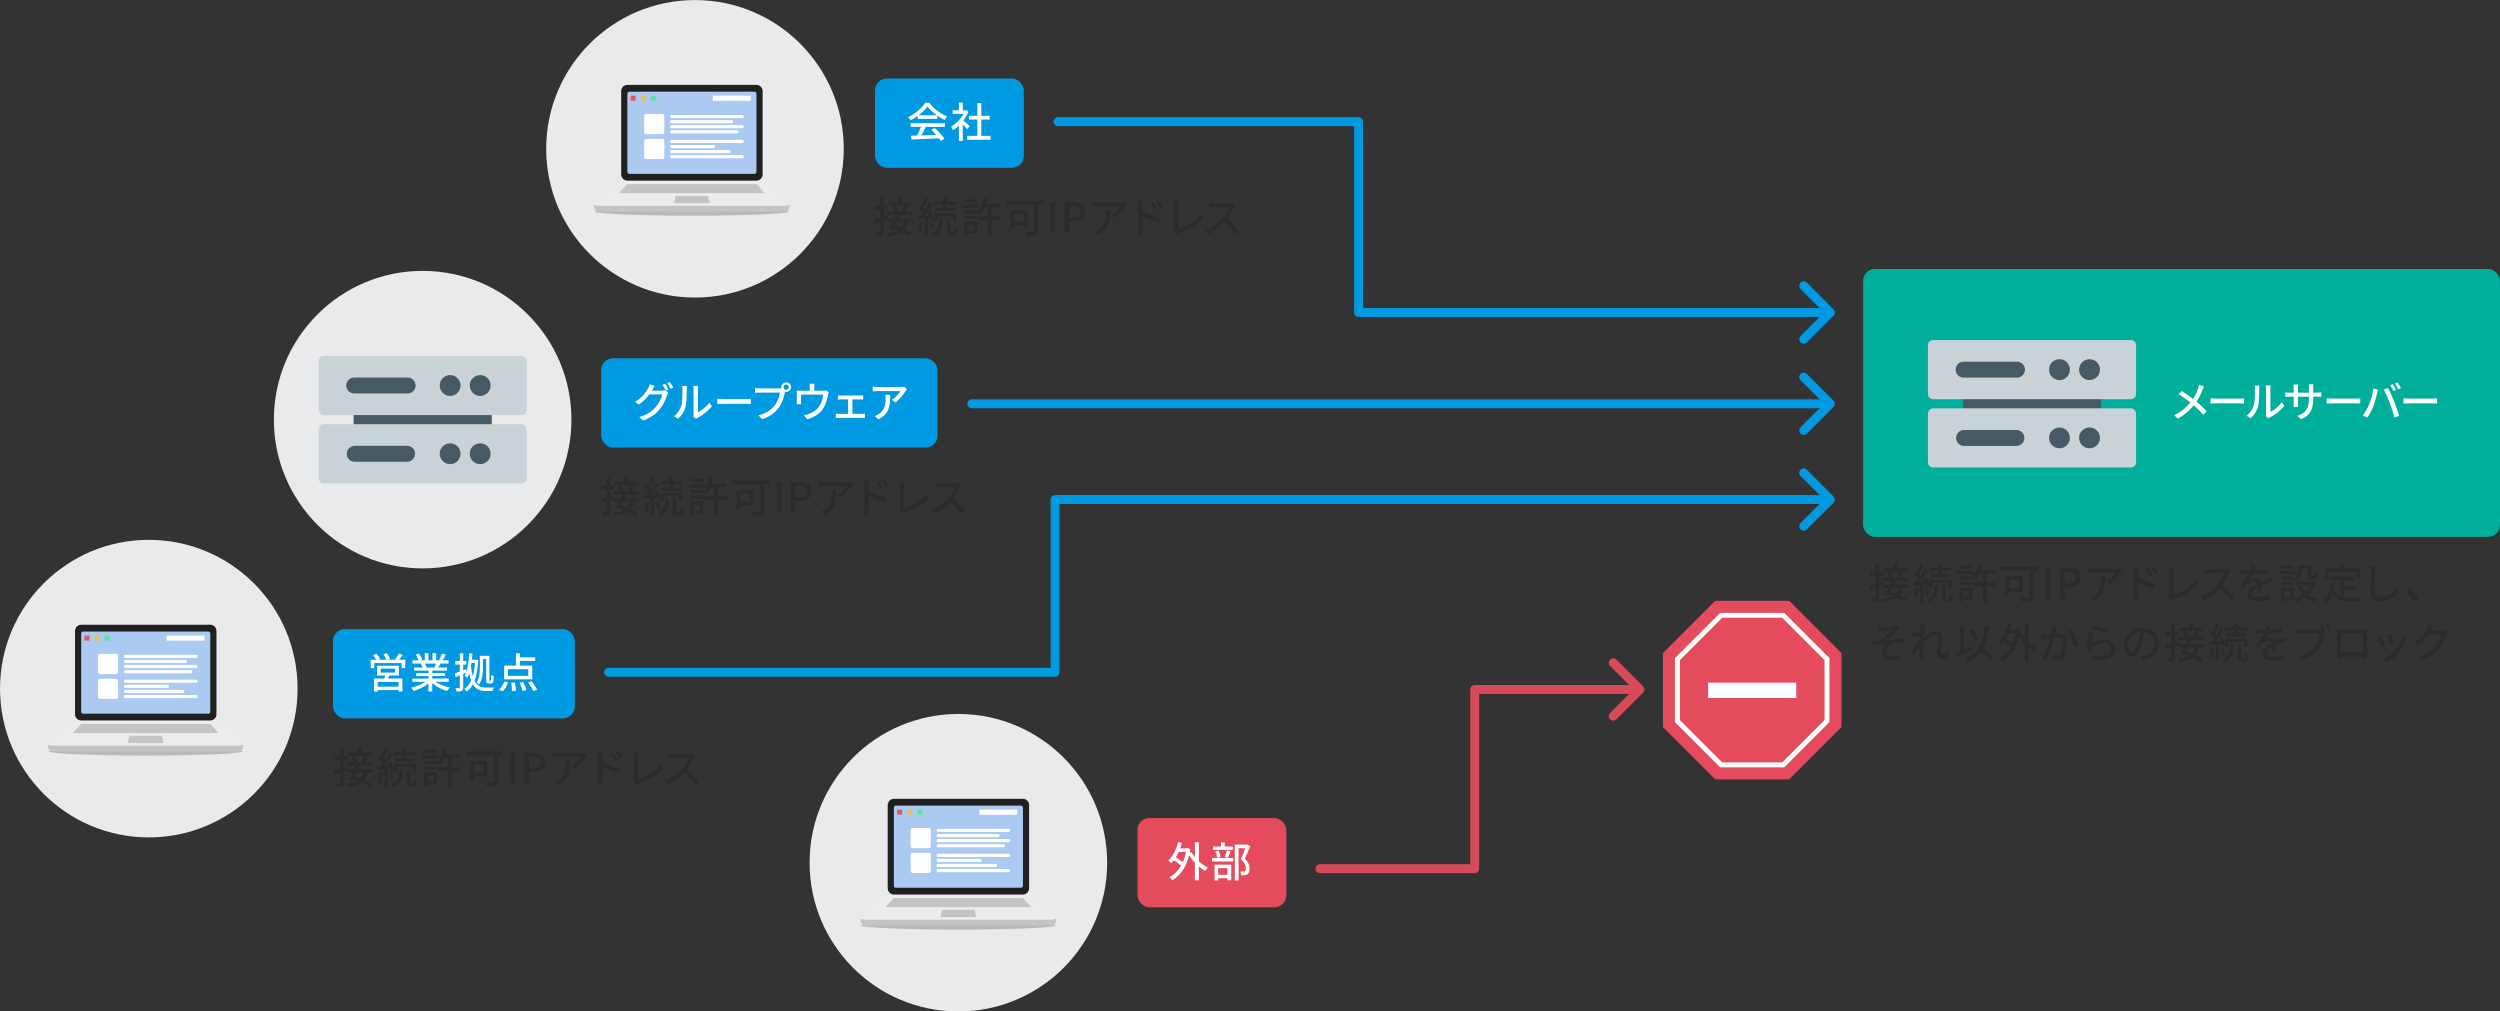 <?xml version="1.0" encoding="UTF-8"?><svg id="a" xmlns="http://www.w3.org/2000/svg" width="840" height="339.86" viewBox="0 0 840 339.86"><rect x="0" y="0" width="840" height="339.86" fill="#333333" stroke="none"/><defs><style>.b{fill:#c9d2d7;}.b,.c,.d,.e,.f,.g,.h,.i,.j,.k,.l,.m,.n,.o,.p,.q{stroke-width:0px;}.c{fill:#c4c4c4;}.c,.d,.p{fill-rule:evenodd;}.d{fill:#ececec;}.r{stroke:#d64a59;}.r,.s{fill:none;stroke-linecap:round;stroke-linejoin:round;stroke-width:3px;}.e{fill:#e44b5c;}.f{fill:#e5c457;}.s{stroke:#009ae3;}.g{fill:#fff;}.h{fill:#202020;}.i{fill:#e55757;}.j{fill:#009ae3;}.k{fill:#465a65;}.l,.p{fill:#292b2d;}.m{fill:#e9eaec;}.n{fill:#aacaf1;}.o{fill:#00af9b;}.p{isolation:isolate;opacity:.25;}.q{fill:#57e59e;}</style></defs><path class="l" d="m636.82,195.23c-.17.38-.37.79-.56,1.21h4.76v1.11h-1.6c-.24,1.01-.6,1.82-1.15,2.47.99.43,1.9.91,2.54,1.36l-.84.98c-.63-.46-1.58-.99-2.63-1.49-1.09.76-2.62,1.21-4.73,1.49-.1-.35-.31-.81-.5-1.06,1.74-.17,3.03-.46,3.96-.98-.49-.2-.99-.38-1.47-.55l-.18.34-1.12-.38c.32-.59.71-1.36,1.11-2.17h-1.9v-.77c-.38.11-.76.24-1.13.35v3.7c0,.69-.14,1.05-.53,1.26-.41.21-1.01.25-1.93.25-.04-.34-.21-.9-.38-1.26.59.01,1.16.01,1.34.01s.25-.07.25-.27v-3.32l-1.75.5-.28-1.27c.56-.13,1.26-.31,2.03-.52v-2.8h-1.78v-1.21h1.78v-2.7h1.25v2.7h1.22v1.21h-1.22v2.46l1.2-.34.11.9h2.23c.18-.42.37-.83.52-1.21h-3.01v-1.13h2.27c-.07-.57-.25-1.37-.47-1.99l.46-.1h-1.75v-1.11h3.21v-1.43h1.3v1.43h3.26v1.11h-1.21c-.27.73-.53,1.51-.78,2.09h2.35v1.13h-4.23Zm-1.09,2.31c-.21.43-.43.87-.64,1.27.64.18,1.33.43,2.02.7.48-.52.81-1.16,1.02-1.98h-2.4Zm-.36-5.53c.27.67.48,1.51.52,2.03l-.24.05h1.86c.24-.59.52-1.44.69-2.09h-2.83Z"/><path class="l" d="m644.68,197.68c-.18,1.32-.48,2.68-.91,3.56-.21-.14-.7-.36-.95-.46.41-.84.66-2.09.79-3.28l1.08.18Zm1.55-1.16v5.81h-1.15v-5.73c-.76.04-1.46.1-2.07.13l-.13-1.13.98-.06c.24-.31.5-.66.76-1.02-.41-.63-1.08-1.39-1.67-1.98l.66-.87c.13.11.25.24.38.36.43-.78.88-1.79,1.13-2.55l1.15.42c-.49.95-1.09,2.07-1.6,2.84.24.27.45.52.62.76.53-.83,1.04-1.7,1.39-2.41l1.08.49c-.79,1.25-1.79,2.73-2.7,3.89l1.65-.1c-.15-.36-.35-.73-.53-1.05l.92-.39c.46.74.9,1.65,1.15,2.38v-1.6h7.52v2.62h-1.16v-1.58h-5.25v1.58h-1.11v-.43l-.84.39c-.06-.25-.14-.53-.25-.86l-.93.07Zm1.26.94c.34.78.63,1.82.73,2.48l-1.01.31c-.05-.67-.34-1.71-.66-2.51l.94-.28Zm2.48-.8h1.18v.97c0,1.41-.32,3.42-2.94,4.73-.21-.25-.6-.64-.91-.88,2.4-1.16,2.68-2.8,2.68-3.88v-.94Zm1.32-4.89h-3.05v-1.08h3.05v-1.22h1.29v1.22h3.11v1.08h-3.11v1.08h2.68v1.08h-6.53v-1.08h2.56v-1.08Zm3.38,9.36c.25,0,.31-.22.34-1.71.25.2.73.39,1.05.48-.1,1.85-.39,2.33-1.26,2.33h-1.01c-1.05,0-1.26-.35-1.26-1.51v-4.06h1.18v4.06c0,.36.03.42.27.42h.7Z"/><path class="l" d="m663.32,192.84h-5.59v-1.04h5.59v1.04Zm-.57,8.74h-3.24v.59h-1.15v-4.71h4.38v4.12Zm7.88-4.59h-3.03v5.35h-1.3v-5.35h-3.11v-1.25h3.11v-3.05h-1.18c-.38.87-.8,1.64-1.28,2.24-.24-.2-.73-.5-1.06-.69v.48h-4.4v-1.01h4.4v.39c.94-1.12,1.64-2.88,2-4.65l1.3.27c-.14.6-.31,1.2-.52,1.78h4.75v1.19h-2.72v3.05h3.03v1.25Zm-12.24-1.42h4.4v1.02h-4.4v-1.02Zm4.41-4.59h-4.33v-1.02h4.33v1.02Zm-3.29,7.54v2.02h2.07v-2.02h-2.07Z"/><path class="l" d="m684.93,191.76h-1.67v8.85c0,.84-.21,1.28-.8,1.47-.6.24-1.58.25-2.98.25-.07-.38-.34-1.02-.55-1.4,1.06.06,2.23.04,2.56.04.31-.01.41-.1.41-.39v-8.82h-9.41v-1.3h12.44v1.3Zm-9.81,7.1v1.09h-1.26v-6.36h5.77v5.27h-4.51Zm0-4.04v2.8h3.22v-2.8h-3.22Z"/><path class="l" d="m687.34,190.92h1.62v10.32h-1.62v-10.32Z"/><path class="l" d="m692.07,190.92h3.12c2.3,0,3.94.8,3.94,3.12s-1.64,3.29-3.88,3.29h-1.55v3.91h-1.62v-10.32Zm3.03,5.11c1.65,0,2.44-.63,2.44-1.99s-.85-1.81-2.49-1.81h-1.35v3.8h1.4Z"/><path class="l" d="m712.54,192.36c-.6,1.02-1.93,2.8-3.43,3.87l-1.16-.94c1.23-.71,2.45-2.1,2.86-2.9h-7.68c-.56,0-1.05.04-1.65.08v-1.56c.52.07,1.09.13,1.65.13h7.83c.31,0,.94-.04,1.16-.1l.88.83c-.13.15-.35.42-.46.59Zm-9.09,9.51l-1.29-1.05c.41-.14.9-.36,1.34-.69,2-1.29,2.33-3.05,2.33-5.38,0-.38-.02-.71-.08-1.12h1.6c0,3.66-.21,6.34-3.89,8.24Z"/><path class="l" d="m716.82,192.05c0-.45-.04-1.11-.12-1.57h1.72c-.04.46-.11,1.06-.11,1.57v2.19c1.85.55,4.54,1.55,5.93,2.24l-.62,1.51c-1.48-.78-3.77-1.67-5.31-2.17.02,1.93.02,3.87.02,4.33,0,.43.04,1.29.1,1.79h-1.71c.07-.49.11-1.26.11-1.79v-8.1Zm6.47,1.08l-.98.43c-.37-.8-.76-1.47-1.23-2.14l.94-.41c.38.55.97,1.46,1.28,2.12Zm1.81-.78l-.97.48c-.41-.8-.8-1.44-1.29-2.1l.94-.43c.38.52.98,1.43,1.32,2.06Z"/><path class="l" d="m728.78,199.96v-7.83c0-.45-.05-1.09-.12-1.41h1.74c-.07.43-.11.94-.11,1.4v7.66c2.51-.67,5.69-2.49,7.45-4.71l.8,1.23c-1.86,2.28-4.76,3.98-8.17,5.03-.17.06-.44.13-.7.29l-1.04-.88c.14-.28.15-.49.15-.79Z"/><path class="l" d="m749.05,192.54c-.49,1.15-1.32,2.73-2.3,3.99,1.44,1.23,3.14,3.04,4.01,4.1l-1.23,1.09c-.93-1.26-2.33-2.8-3.71-4.09-1.5,1.6-3.39,3.1-5.39,4.03l-1.13-1.19c2.27-.87,4.37-2.55,5.76-4.11.95-1.06,1.89-2.6,2.23-3.7h-5.14c-.55,0-1.3.07-1.53.08v-1.58c.28.04,1.09.1,1.53.1h5.2c.52,0,.98-.06,1.22-.14l.91.67c-.1.14-.31.49-.41.73Z"/><path class="l" d="m757.52,191.6c1.37-.06,2.84-.18,4.12-.41v1.3c-1.37.2-3.1.32-4.61.36-.31.66-.69,1.32-1.08,1.85.46-.27,1.25-.42,1.79-.42.88,0,1.61.41,1.88,1.19.87-.41,1.58-.7,2.24-1.01.47-.21.88-.39,1.33-.62l.57,1.29c-.41.13-1.01.35-1.43.52-.71.28-1.62.64-2.61,1.09.02.8.03,1.92.04,2.59h-1.33c.03-.49.04-1.29.05-1.98-1.21.66-1.96,1.3-1.96,2.13,0,.95.91,1.15,2.33,1.15,1.13,0,2.66-.14,3.89-.37l-.04,1.42c-1.01.12-2.63.25-3.89.25-2.09,0-3.71-.49-3.71-2.23s1.68-2.82,3.3-3.64c-.18-.49-.63-.7-1.15-.7-.85,0-1.74.45-2.32,1.01-.41.39-.81.91-1.28,1.5l-1.21-.9c1.64-1.54,2.59-2.9,3.17-4.09h-.41c-.59,0-1.55-.03-2.34-.08v-1.32c.74.11,1.74.15,2.41.15.27,0,.55,0,.83-.01.18-.57.29-1.16.32-1.67l1.46.11c-.08.39-.2.91-.38,1.51Z"/><path class="l" d="m771.13,192.84h-5.35v-1.04h5.35v1.04Zm-.5,8.74h-3.1v.59h-1.12v-4.71h4.22v4.12Zm.01-7.07c1.27-.85,1.47-1.96,1.47-2.93v-1.67h4.5v3.29c0,.32.03.38.22.38h.54c.21,0,.27-.18.29-1.47.25.21.74.41,1.06.48-.08,1.67-.41,2.1-1.22,2.1h-.9c-.97,0-1.26-.32-1.26-1.47v-2.14h-2.02v.52c0,1.26-.29,2.79-1.77,3.77-.18-.22-.66-.66-.94-.83v.18h-4.2v-1.01h4.2v.8Zm-4.2,1.07h4.2v1.02h-4.2v-1.02Zm4.16-4.59h-4.1v-1.02h4.1v1.02Zm-3.07,7.54v2.02h1.96v-2.02h-1.96Zm10.44-2.76c-.46,1.71-1.25,3.05-2.27,4.09.88.62,1.9,1.08,3.07,1.37-.28.25-.66.78-.84,1.12-1.22-.36-2.3-.91-3.21-1.64-.99.74-2.13,1.28-3.38,1.64-.12-.32-.45-.87-.7-1.15,1.13-.28,2.19-.74,3.11-1.37-.74-.8-1.36-1.72-1.82-2.77l1.16-.36c.38.87.92,1.67,1.61,2.34.69-.66,1.23-1.44,1.61-2.35h-5.01v-1.19h5.59l.24-.04.84.32Z"/><path class="l" d="m787.76,200.75c.62.08,1.28.13,1.98.13.6,0,2.96,0,3.75-.03-.21.31-.44.94-.49,1.32h-3.33c-2.75,0-4.76-.46-6.04-2.66-.46,1.19-1.11,2.17-1.98,2.91-.21-.24-.76-.69-1.08-.9,1.54-1.15,2.26-3.11,2.55-5.56l1.35.13c-.08.64-.2,1.26-.34,1.83.49,1.3,1.27,2.04,2.28,2.47v-5.43h-3.24v-1.25h7.89v1.25h-3.31v2.06h4.01v1.22h-4.01v2.52Zm-5.22-6.53h-1.27v-3.22h5.12v-1.5h1.39v1.5h5.18v3.22h-1.33v-1.99h-9.09v1.99Z"/><path class="l" d="m798.11,191.86c-.07,1.55-.17,4.79-.17,6.72,0,1.49.91,1.99,2.13,1.99,2.45,0,3.92-1.39,4.93-2.89l.99,1.22c-.92,1.33-2.82,3.14-5.95,3.14-2.13,0-3.56-.91-3.56-3.24,0-1.99.14-5.6.14-6.95,0-.59-.06-1.16-.15-1.62h1.79c-.08.53-.14,1.12-.15,1.62Z"/><path class="l" d="m808.33,199l1.15-1.01c.99.81,2.3,2.13,3.1,3.1l-1.19,1.01c-.88-1.08-2.07-2.27-3.05-3.1Z"/><path class="l" d="m632.44,210.72c.6,0,3.38-.13,4.2-.22.39-.04.67-.1.86-.15l.88,1.02c-.24.14-.66.43-.9.63-1.02.83-2.77,2.3-3.82,3.12,2.02-.21,4.45-.39,6.33-.39v1.32c-1.35-.07-2.72-.07-3.57.04-1.32.2-2.55,1.25-2.55,2.48s1.02,1.74,2.3,1.91c.8.1,1.54.07,2.06.03l-.29,1.46c-3.49.14-5.45-.92-5.45-3.17,0-1.05.73-2,1.36-2.45-1.4.11-3.14.32-4.71.59l-.12-1.33c.76-.07,1.72-.2,2.44-.28,1.4-.95,3.46-2.75,4.33-3.52-.6.04-2.73.14-3.32.18-.36.03-.8.08-1.16.11l-.07-1.43c.39.04.77.06,1.22.06Z"/><path class="l" d="m645.26,210.02l1.62.06c-.07.36-.18,1.11-.29,2.03h.04s.46.57.46.57c-.17.25-.43.66-.66,1.01-.01.2-.03.39-.05.6,1.11-1,2.83-2.26,4.21-2.26s2.06.81,2.06,1.97c0,1.42-.51,3.67-.51,5.11,0,.42.21.76.64.76.6,0,1.3-.39,1.99-1.09l.21,1.53c-.71.69-1.57,1.12-2.61,1.12-.98,0-1.64-.67-1.64-1.92,0-1.54.52-3.74.52-5.06,0-.77-.39-1.11-1.06-1.11-1.09,0-2.71,1.32-3.92,2.63-.03.5-.04,1-.04,1.43,0,1.22-.01,2.21.07,3.49.01.25.04.66.07.95h-1.51c.03-.29.04-.7.04-.92.01-1.32.01-2.12.05-3.67-.66.97-1.48,2.17-2.07,2.98l-.87-1.22c.77-.98,2.3-3,3.05-4.13.03-.41.05-.81.08-1.22-.66.08-1.82.24-2.66.35l-.14-1.43c.35.01.64.01,1.05-.01.44-.03,1.16-.11,1.84-.21.04-.6.07-1.06.07-1.22,0-.36,0-.76-.06-1.13Z"/><path class="l" d="m662.72,218.38c-1.91.87-3.96,1.75-5.52,2.41l-.48-1.36c.53-.2,1.19-.45,1.9-.73l-.27-8.42,1.36-.06.24,7.93c.81-.34,1.64-.69,2.45-1.04l.31,1.26Zm5.98,3.94c-.6-.94-1.78-2.32-2.9-3.54-1.05,1.55-2.52,2.73-4.55,3.6-.18-.28-.71-.88-1.05-1.15,4.65-1.72,6.11-5.1,6.68-11l1.43.14c-.32,2.94-.84,5.29-1.78,7.17,1.19,1.23,2.59,2.73,3.26,3.73l-1.09,1.05Zm-5.31-7.13c-.37-.95-1.26-2.41-2.13-3.43l1.19-.58c.91,1.01,1.79,2.37,2.2,3.33l-1.26.67Z"/><path class="l" d="m681.67,215.96c.95.86,2.02,1.58,3.08,2.06-.29.25-.73.76-.92,1.12-.74-.38-1.47-.88-2.16-1.46v4.62h-1.34v-5.9c-.73-.77-1.37-1.64-1.92-2.52-1.04,4.19-3.07,6.91-5.63,8.36-.22-.29-.73-.78-1.05-.97,1.61-.84,2.96-2.12,3.98-3.88-.6-.57-1.54-1.26-2.41-1.82-.27.35-.54.67-.83.97-.24-.22-.78-.66-1.09-.85,1.54-1.4,2.69-3.71,3.32-6.22l1.29.27c-.17.63-.35,1.23-.57,1.82h2.31l.24-.04.87.29c-.07.41-.14.81-.21,1.19l.5-.2c.32.59.73,1.18,1.21,1.75v-5.06h1.34v6.46Zm-6.77-3.17c-.28.64-.6,1.25-.94,1.79.81.49,1.71,1.11,2.34,1.64.45-1.01.8-2.16,1.04-3.43h-2.44Z"/><path class="l" d="m690.94,211.22c-.08.43-.21,1.11-.34,1.77.57-.06,1.08-.08,1.4-.08,1.36,0,2.38.55,2.38,2.51,0,1.65-.21,3.91-.8,5.08-.45.97-1.18,1.22-2.16,1.22-.53,0-1.21-.08-1.67-.2l-.22-1.46c.56.17,1.33.28,1.71.28.5,0,.9-.13,1.15-.67.42-.87.63-2.65.63-4.1,0-1.21-.54-1.42-1.43-1.42-.29,0-.76.03-1.29.08-.52,2.06-1.51,5.29-2.9,7.54l-1.44-.57c1.4-1.89,2.41-4.92,2.91-6.82-.64.07-1.22.14-1.54.18-.35.04-1,.13-1.39.2l-.14-1.51c.48.03.88.01,1.36,0,.45-.01,1.2-.07,2-.14.2-1.04.34-2.1.32-3.01l1.64.17c-.07.29-.14.66-.2.97Zm7.54,5.55l-1.39.64c-.39-1.48-1.44-3.99-2.42-5.18l1.3-.56c.87,1.16,2.06,3.78,2.51,5.1Z"/><path class="l" d="m702.71,216.45c1.3-1.06,2.79-1.55,4.37-1.55,2.28,0,3.71,1.39,3.71,3.05,0,2.52-2.13,4.34-7.61,3.88l-.42-1.44c4.33.55,6.51-.62,6.51-2.47,0-1.04-.97-1.78-2.31-1.78-1.72,0-3.21.66-4.13,1.78-.24.27-.36.5-.48.74l-1.29-.31c.28-1.32.62-4.17.71-5.76l1.49.2c-.2.88-.44,2.8-.56,3.66Zm6.19-5.24l-.32,1.36c-1.37-.18-4.46-.83-5.53-1.11l.35-1.33c1.26.39,4.27.95,5.51,1.08Z"/><path class="l" d="m720.09,221.77l-.83-1.32c.48-.04.9-.11,1.25-.2,1.79-.41,3.39-1.72,3.39-3.98,0-2.03-1.23-3.64-3.39-3.91-.2,1.26-.43,2.62-.84,3.94-.84,2.86-2,4.44-3.39,4.44s-2.66-1.54-2.66-3.88c0-3.14,2.75-5.83,6.26-5.83s5.49,2.35,5.49,5.28-1.88,4.96-5.28,5.45Zm-3.77-2.69c.63,0,1.29-.91,1.93-3.07.35-1.11.6-2.38.77-3.61-2.52.41-3.99,2.59-3.99,4.33,0,1.61.69,2.35,1.29,2.35Z"/><path class="l" d="m736.26,215.23c-.17.38-.37.79-.56,1.21h4.76v1.11h-1.6c-.24,1.01-.6,1.82-1.15,2.47.99.43,1.9.91,2.54,1.36l-.84.98c-.63-.46-1.58-.99-2.63-1.49-1.09.76-2.62,1.21-4.73,1.49-.1-.35-.31-.81-.5-1.06,1.74-.17,3.03-.46,3.96-.98-.49-.2-.99-.38-1.47-.55l-.18.34-1.12-.38c.32-.59.71-1.36,1.11-2.17h-1.9v-.77c-.38.11-.76.24-1.13.35v3.7c0,.69-.14,1.05-.53,1.26-.41.21-1.01.25-1.93.25-.04-.34-.21-.9-.38-1.26.59.01,1.16.01,1.34.01s.25-.07.25-.27v-3.32l-1.75.5-.28-1.27c.56-.13,1.26-.31,2.03-.52v-2.8h-1.78v-1.21h1.78v-2.7h1.25v2.7h1.22v1.21h-1.22v2.46l1.2-.34.11.9h2.23c.18-.42.37-.83.52-1.21h-3.01v-1.13h2.27c-.07-.57-.25-1.37-.47-1.99l.46-.1h-1.75v-1.11h3.21v-1.43h1.3v1.43h3.26v1.11h-1.21c-.27.73-.53,1.51-.78,2.09h2.35v1.13h-4.23Zm-1.09,2.31c-.21.43-.43.87-.64,1.27.64.18,1.33.43,2.02.7.48-.52.81-1.16,1.02-1.98h-2.4Zm-.36-5.53c.27.67.48,1.51.52,2.03l-.24.05h1.86c.24-.59.52-1.44.69-2.09h-2.83Z"/><path class="l" d="m744.11,217.68c-.18,1.32-.48,2.68-.91,3.56-.21-.14-.7-.36-.95-.46.41-.84.66-2.09.79-3.28l1.08.18Zm1.55-1.16v5.81h-1.15v-5.73c-.76.04-1.46.1-2.07.13l-.13-1.13.98-.06c.24-.31.5-.66.76-1.02-.41-.63-1.08-1.39-1.67-1.98l.66-.87c.13.11.25.24.38.36.43-.78.88-1.79,1.13-2.55l1.15.42c-.49.95-1.09,2.07-1.6,2.84.24.27.45.52.62.76.53-.83,1.04-1.7,1.39-2.41l1.08.49c-.79,1.25-1.79,2.73-2.7,3.89l1.65-.1c-.15-.36-.35-.73-.53-1.05l.92-.39c.46.74.9,1.65,1.15,2.38v-1.6h7.52v2.62h-1.16v-1.58h-5.25v1.58h-1.11v-.43l-.84.39c-.06-.25-.14-.53-.25-.86l-.93.07Zm1.26.94c.34.78.63,1.82.73,2.48l-1.01.31c-.05-.67-.34-1.71-.66-2.51l.94-.28Zm2.48-.8h1.18v.97c0,1.41-.32,3.42-2.94,4.73-.21-.25-.6-.64-.91-.88,2.4-1.16,2.68-2.8,2.68-3.88v-.94Zm1.32-4.89h-3.05v-1.08h3.05v-1.22h1.29v1.22h3.11v1.08h-3.11v1.08h2.68v1.08h-6.53v-1.08h2.56v-1.08Zm3.38,9.36c.25,0,.31-.22.34-1.71.25.2.73.39,1.05.48-.1,1.85-.39,2.33-1.26,2.33h-1.01c-1.05,0-1.26-.35-1.26-1.51v-4.06h1.18v4.06c0,.36.03.42.27.42h.7Z"/><path class="l" d="m762.53,211.6c1.37-.06,2.84-.18,4.12-.41v1.3c-1.37.2-3.1.32-4.61.36-.31.66-.69,1.32-1.08,1.85.46-.27,1.25-.42,1.79-.42.88,0,1.61.41,1.88,1.19.87-.41,1.58-.7,2.24-1.01.48-.21.88-.39,1.33-.62l.57,1.29c-.41.13-1.01.35-1.43.52-.71.28-1.62.64-2.61,1.09.01.8.03,1.92.04,2.59h-1.33c.03-.49.04-1.29.06-1.98-1.21.66-1.96,1.3-1.96,2.13,0,.95.91,1.15,2.32,1.15,1.13,0,2.66-.14,3.89-.37l-.04,1.42c-1.01.12-2.63.25-3.89.25-2.09,0-3.71-.49-3.71-2.23s1.68-2.82,3.31-3.64c-.18-.49-.63-.7-1.15-.7-.86,0-1.74.45-2.33,1.01-.41.39-.81.91-1.28,1.5l-1.2-.9c1.64-1.54,2.59-2.9,3.17-4.09h-.41c-.59,0-1.56-.03-2.34-.08v-1.32c.74.11,1.74.15,2.41.15.27,0,.55,0,.83-.01.18-.57.29-1.16.32-1.67l1.46.11c-.08.39-.2.91-.38,1.51Z"/><path class="l" d="m781.16,211.38l-.53.22.77.5c-.11.22-.18.53-.25.81-.31,1.43-.97,3.64-2.1,5.14-1.27,1.65-3.03,3-5.56,3.8l-1.21-1.32c2.75-.67,4.31-1.88,5.48-3.33.97-1.23,1.57-3.03,1.75-4.3h-6.89c-.59,0-1.15.03-1.51.06v-1.57c.41.04,1.06.1,1.53.1h6.78c.18,0,.41,0,.63-.03-.27-.52-.63-1.11-.93-1.55l.94-.38c.35.5.83,1.32,1.11,1.85Zm1.91-.36l-.95.42c-.31-.57-.74-1.39-1.13-1.88l.95-.39c.34.49.85,1.33,1.13,1.85Z"/><path class="l" d="m786.53,211.52h7.61c.32,0,.83,0,1.29-.01-.03.38-.03.81-.03,1.2v6.88c0,.49.03,1.69.03,1.81h-1.53c.01-.07.01-.39.03-.79h-7.26c0,.38,0,.71.01.79h-1.53c.01-.13.04-1.25.04-1.81v-6.88c0-.36,0-.85-.03-1.22.56.03,1.01.03,1.36.03Zm.13,7.69h7.27v-6.29h-7.27v6.29Z"/><path class="l" d="m801.43,216.97l-1.33.49c-.24-.74-.96-2.65-1.27-3.19l1.32-.48c.32.64,1.02,2.41,1.29,3.18Zm6.82-2.18c-.38,1.5-.98,2.98-1.96,4.23-1.29,1.65-3.03,2.79-4.61,3.39l-1.16-1.19c1.58-.45,3.43-1.51,4.59-2.96.97-1.21,1.67-3.03,1.86-4.79l1.54.49c-.13.35-.21.6-.27.83Zm-3.72,1.32l-1.32.48c-.17-.66-.8-2.41-1.12-3.08l1.32-.43c.25.59.94,2.42,1.12,3.04Z"/><path class="l" d="m817.02,211.59c-.06.11-.13.24-.2.35h3.36c.39,0,.78-.04,1.05-.14l1.15.7c-.14.22-.29.57-.39.85-.38,1.35-1.21,3.22-2.46,4.76-1.29,1.6-2.98,2.87-5.6,3.88l-1.3-1.16c2.7-.81,4.37-2.04,5.62-3.5,1.04-1.19,1.88-2.96,2.13-4.13h-4.37c-.9,1.21-2.09,2.45-3.56,3.43l-1.23-.92c2.44-1.46,3.74-3.4,4.4-4.64.17-.28.4-.85.52-1.26l1.62.53c-.28.42-.57.97-.73,1.25Z"/><path class="l" d="m120.92,257.23c-.17.38-.36.79-.56,1.21h4.76v1.11h-1.6c-.24,1.01-.6,1.82-1.15,2.47.99.43,1.9.91,2.54,1.36l-.84.98c-.63-.46-1.58-.99-2.63-1.49-1.09.76-2.62,1.21-4.74,1.49-.1-.35-.31-.81-.5-1.06,1.74-.17,3.03-.46,3.96-.98-.49-.2-.99-.38-1.47-.55l-.18.34-1.12-.38c.32-.59.71-1.36,1.11-2.17h-1.9v-.77c-.38.11-.76.24-1.13.35v3.7c0,.69-.14,1.05-.53,1.26-.41.21-1.01.25-1.93.25-.04-.34-.21-.9-.38-1.26.59.01,1.16.01,1.34.01s.25-.07.25-.27v-3.32l-1.75.5-.28-1.27c.56-.13,1.26-.31,2.03-.52v-2.8h-1.78v-1.21h1.78v-2.7h1.25v2.7h1.22v1.21h-1.22v2.46l1.2-.34.11.9h2.23c.18-.42.36-.83.52-1.21h-3.01v-1.13h2.27c-.07-.57-.25-1.37-.48-1.99l.46-.1h-1.75v-1.11h3.21v-1.43h1.3v1.43h3.26v1.11h-1.21c-.27.73-.53,1.51-.78,2.09h2.35v1.13h-4.23Zm-1.09,2.31c-.21.43-.43.87-.64,1.27.64.18,1.33.43,2.02.7.48-.52.81-1.16,1.02-1.98h-2.4Zm-.36-5.53c.27.67.48,1.51.52,2.03l-.24.05h1.86c.24-.59.52-1.44.69-2.09h-2.83Z"/><path class="l" d="m128.77,259.68c-.18,1.32-.48,2.68-.91,3.56-.21-.14-.7-.36-.95-.46.41-.84.66-2.09.79-3.28l1.08.18Zm1.55-1.16v5.81h-1.15v-5.73c-.76.04-1.46.1-2.07.13l-.13-1.13.98-.06c.24-.31.5-.66.76-1.02-.41-.63-1.08-1.39-1.67-1.98l.66-.87c.13.11.25.24.38.36.43-.78.88-1.79,1.13-2.55l1.15.42c-.49.95-1.09,2.07-1.6,2.84.24.27.45.52.62.76.53-.83,1.04-1.7,1.39-2.41l1.08.49c-.79,1.25-1.79,2.73-2.7,3.89l1.65-.1c-.15-.36-.35-.73-.53-1.05l.92-.39c.46.74.9,1.65,1.15,2.38v-1.6h7.52v2.62h-1.16v-1.58h-5.25v1.58h-1.11v-.43l-.84.39c-.06-.25-.14-.53-.25-.86l-.92.07Zm1.26.94c.34.78.63,1.82.73,2.48l-1.01.31c-.06-.67-.34-1.71-.66-2.51l.94-.28Zm2.48-.8h1.18v.97c0,1.41-.32,3.42-2.94,4.73-.21-.25-.6-.64-.91-.88,2.4-1.16,2.68-2.8,2.68-3.88v-.94Zm1.32-4.89h-3.05v-1.08h3.05v-1.22h1.29v1.22h3.11v1.08h-3.11v1.08h2.68v1.08h-6.53v-1.08h2.56v-1.08Zm3.38,9.36c.25,0,.31-.22.34-1.71.25.2.73.39,1.05.48-.1,1.85-.39,2.33-1.26,2.33h-1.01c-1.05,0-1.26-.35-1.26-1.51v-4.06h1.18v4.06c0,.36.03.42.27.42h.7Z"/><path class="l" d="m147.41,254.84h-5.59v-1.04h5.59v1.04Zm-.57,8.74h-3.24v.59h-1.15v-4.71h4.38v4.12Zm7.89-4.59h-3.03v5.35h-1.3v-5.35h-3.11v-1.25h3.11v-3.05h-1.18c-.38.87-.8,1.64-1.27,2.24-.24-.2-.73-.5-1.06-.69v.48h-4.4v-1.01h4.4v.39c.94-1.12,1.64-2.88,2-4.65l1.3.27c-.14.6-.31,1.2-.52,1.78h4.75v1.19h-2.72v3.05h3.03v1.25Zm-12.24-1.42h4.4v1.02h-4.4v-1.02Zm4.41-4.59h-4.33v-1.02h4.33v1.02Zm-3.29,7.54v2.02h2.07v-2.02h-2.07Z"/><path class="l" d="m169.03,253.76h-1.67v8.85c0,.84-.21,1.28-.8,1.47-.6.24-1.58.25-2.98.25-.07-.38-.34-1.02-.55-1.4,1.06.06,2.23.04,2.56.04.31-.01.41-.1.41-.39v-8.82h-9.41v-1.3h12.44v1.3Zm-9.81,7.1v1.09h-1.26v-6.36h5.77v5.27h-4.51Zm0-4.04v2.8h3.22v-2.8h-3.22Z"/><path class="l" d="m171.44,252.92h1.62v10.32h-1.62v-10.32Z"/><path class="l" d="m176.17,252.92h3.12c2.3,0,3.94.8,3.94,3.12s-1.64,3.29-3.88,3.29h-1.55v3.91h-1.62v-10.32Zm3.03,5.11c1.65,0,2.44-.63,2.44-1.99s-.85-1.81-2.49-1.81h-1.34v3.8h1.4Z"/><path class="l" d="m196.64,254.36c-.6,1.02-1.93,2.8-3.43,3.87l-1.16-.94c1.23-.71,2.45-2.1,2.86-2.9h-7.68c-.56,0-1.05.04-1.65.08v-1.56c.52.07,1.09.13,1.65.13h7.83c.31,0,.94-.04,1.16-.1l.88.83c-.13.15-.35.42-.46.59Zm-9.09,9.51l-1.29-1.05c.41-.14.9-.36,1.34-.69,2-1.29,2.33-3.05,2.33-5.38,0-.38-.01-.71-.08-1.12h1.6c0,3.66-.21,6.34-3.89,8.24Z"/><path class="l" d="m200.92,254.05c0-.45-.04-1.11-.13-1.57h1.72c-.04.46-.11,1.06-.11,1.57v2.19c1.85.55,4.54,1.55,5.93,2.24l-.62,1.51c-1.48-.78-3.77-1.67-5.31-2.17.01,1.93.01,3.87.01,4.33,0,.43.04,1.29.1,1.79h-1.71c.07-.49.11-1.26.11-1.79v-8.1Zm6.47,1.08l-.98.43c-.36-.8-.76-1.47-1.23-2.14l.94-.41c.38.55.97,1.46,1.28,2.12Zm1.81-.78l-.97.48c-.41-.8-.8-1.44-1.29-2.1l.94-.43c.38.52.98,1.43,1.32,2.06Z"/><path class="l" d="m212.88,261.96v-7.83c0-.45-.06-1.09-.13-1.41h1.74c-.07.43-.11.94-.11,1.4v7.66c2.51-.67,5.69-2.49,7.45-4.71l.8,1.23c-1.86,2.28-4.76,3.98-8.17,5.03-.17.06-.43.13-.7.29l-1.04-.88c.14-.28.15-.49.15-.79Z"/><path class="l" d="m233.15,254.54c-.49,1.15-1.32,2.73-2.3,3.99,1.44,1.23,3.14,3.04,4.01,4.1l-1.23,1.09c-.92-1.26-2.33-2.8-3.71-4.09-1.5,1.6-3.39,3.1-5.39,4.03l-1.13-1.19c2.27-.87,4.37-2.55,5.76-4.11.95-1.06,1.89-2.6,2.23-3.7h-5.14c-.55,0-1.3.07-1.53.08v-1.58c.28.04,1.09.1,1.53.1h5.2c.52,0,.98-.06,1.22-.14l.91.67c-.1.14-.31.49-.41.73Z"/><rect class="o" x="626" y="90.38" width="214" height="90" rx="4" ry="4"/><path class="k" d="m705.97,127.4h-46.41v24.37h46.41v-24.37Z"/><path class="b" d="m716.01,137.2h-66.51c-.95,0-1.71.76-1.71,1.71v16.43c0,.95.77,1.73,1.71,1.73h66.51c.95,0,1.71-.78,1.71-1.73v-16.43c0-.95-.77-1.71-1.71-1.71Z"/><path class="b" d="m716.01,114.27h-66.51c-.95,0-1.71.76-1.71,1.71v16.43c0,.95.77,1.73,1.71,1.73h66.51c.95,0,1.71-.78,1.71-1.73v-16.43c0-.95-.77-1.71-1.71-1.71Z"/><path class="k" d="m702.09,127.71c1.93,0,3.5-1.57,3.5-3.52s-1.57-3.5-3.5-3.5-3.52,1.57-3.52,3.5,1.57,3.52,3.52,3.52Z"/><path class="k" d="m691.98,127.71c1.93,0,3.5-1.57,3.5-3.52s-1.57-3.5-3.5-3.5-3.5,1.57-3.5,3.5,1.57,3.52,3.5,3.52Z"/><path class="k" d="m677.52,126.87h-17.58c-.36.04-.73-.02-1.07-.15-.35-.13-.67-.33-.95-.56-.26-.26-.47-.56-.62-.89-.15-.35-.22-.71-.22-1.07s.07-.73.22-1.07c.15-.33.36-.64.62-.89.27-.26.6-.44.95-.56.35-.13.71-.18,1.07-.15h17.58c.36-.04.75.02,1.09.15.35.13.66.31.93.56.25.25.47.56.62.89.15.35.22.71.22,1.07s-.07.73-.22,1.07c-.15.33-.36.64-.62.89-.27.24-.58.44-.93.56-.35.13-.73.18-1.09.15Z"/><path class="k" d="m702.09,150.63c1.93,0,3.5-1.57,3.5-3.5s-1.57-3.5-3.5-3.5-3.52,1.57-3.52,3.5,1.57,3.5,3.52,3.5Z"/><path class="k" d="m691.98,150.63c1.93,0,3.5-1.57,3.5-3.5s-1.57-3.5-3.5-3.5-3.5,1.57-3.5,3.5,1.57,3.5,3.5,3.5Z"/><path class="k" d="m677.52,149.83h-17.6c-.71,0-1.38-.27-1.89-.78-.51-.51-.78-1.18-.78-1.89s.27-1.4.78-1.91c.51-.49,1.18-.78,1.89-.78h17.6c.71,0,1.38.29,1.89.78.51.51.78,1.2.78,1.91s-.27,1.38-.78,1.89c-.51.51-1.18.78-1.89.78Z"/><path class="g" d="m740.04,130.99c-.45,1.16-1.12,2.66-2.02,3.98,1.25,1.02,2.45,2.12,3.42,3.17l-1.12,1.23c-1.01-1.16-2.06-2.16-3.22-3.17-1.28,1.55-2.96,3.15-5.37,4.44l-1.23-1.11c2.38-1.13,4.08-2.59,5.45-4.29-1.02-.83-2.48-1.91-3.87-2.76l.92-1.12c1.18.74,2.73,1.82,3.85,2.68.83-1.22,1.34-2.47,1.75-3.61.11-.31.24-.81.31-1.15l1.62.57c-.15.28-.39.83-.5,1.13Z"/><path class="g" d="m744.82,133.93h7.62c.67,0,1.22-.06,1.57-.08v1.74c-.31-.01-.95-.07-1.57-.07h-7.62c-.77,0-1.61.03-2.09.07v-1.74c.46.03,1.33.08,2.09.08Z"/><path class="g" d="m757.25,136.26c.41-1.25.41-3.98.41-5.59,0-.48-.03-.81-.11-1.13h1.62c-.01.11-.07.63-.07,1.12,0,1.6-.06,4.58-.43,5.98-.42,1.54-1.3,2.91-2.49,3.92l-1.34-.9c1.22-.84,2.02-2.12,2.42-3.4Zm4.13,2.65v-8.29c0-.58-.08-1.04-.08-1.12h1.62c-.01.08-.07.55-.07,1.12v7.75c1.22-.55,2.8-1.74,3.81-3.22l.85,1.21c-1.19,1.58-3.17,3.05-4.78,3.87-.25.14-.42.27-.53.35l-.92-.77c.06-.24.1-.56.1-.88Z"/><path class="g" d="m773.15,140.85l-1.19-1.12c2.62-.97,3.85-2.17,3.85-5.88v-.56h-3.7v2.1c0,.57.04,1.16.07,1.36h-1.56c.01-.2.07-.77.07-1.36v-2.1h-1.37c-.66,0-1.23.03-1.46.06v-1.53c.18.04.81.11,1.46.11h1.37v-1.61c0-.35-.03-.76-.08-1.12h1.58c-.03.18-.08.6-.08,1.12v1.61h3.7v-1.62c0-.56-.04-1.02-.07-1.22h1.58c-.03.21-.08.66-.08,1.22v1.62h1.32c.69,0,1.13-.04,1.4-.08v1.48c-.22-.03-.71-.04-1.39-.04h-1.33v.48c0,3.62-.81,5.62-4.09,7.09Z"/><path class="g" d="m783.84,133.93h7.62c.67,0,1.22-.06,1.57-.08v1.74c-.31-.01-.95-.07-1.57-.07h-7.62c-.77,0-1.61.03-2.09.07v-1.74c.46.03,1.33.08,2.09.08Z"/><path class="g" d="m797.43,130.57l1.58.32c-.1.35-.22.88-.29,1.19-.18.92-.69,2.93-1.23,4.31-.5,1.3-1.3,2.82-2.06,3.91l-1.53-.64c.88-1.15,1.68-2.65,2.17-3.84.62-1.5,1.18-3.57,1.36-5.25Zm3.52.31l1.44-.48c.57,1.05,1.5,3.08,2.06,4.5.53,1.35,1.27,3.53,1.65,4.85l-1.6.52c-.38-1.53-.97-3.38-1.53-4.88-.55-1.46-1.43-3.46-2.03-4.51Zm4.16.11l-.91.39c-.28-.56-.74-1.4-1.12-1.93l.91-.38c.35.5.85,1.37,1.12,1.92Zm1.62-.62l-.91.41c-.31-.6-.76-1.4-1.15-1.93l.9-.38c.36.53.9,1.4,1.16,1.91Z"/><path class="g" d="m809.67,133.93h7.62c.67,0,1.22-.06,1.57-.08v1.74c-.31-.01-.95-.07-1.57-.07h-7.62c-.77,0-1.61.03-2.09.07v-1.74c.46.03,1.33.08,2.09.08Z"/><polygon class="e" points="618.74 219.44 618.74 244.3 601.17 261.87 576.31 261.87 558.74 244.3 558.74 219.44 576.31 201.87 601.17 201.87 618.74 219.44"/><path class="g" d="m599.49,205.92h-21.51l-15.2,15.2v21.51l15.2,15.2h21.51l15.2-15.2v-21.51l-15.2-15.2Zm13.55,36.02l-14.23,14.23h-20.14l-14.23-14.23v-20.14l14.23-14.23h20.14l14.23,14.23v20.14h0Z"/><rect class="g" x="573.93" y="229.37" width="29.61" height="5.17"/><rect class="j" x="111.89" y="211.38" width="81.25" height="30" rx="4" ry="4"/><line class="s" x1="326.5" y1="135.67" x2="614.22" y2="135.67"/><polyline class="s" points="606.04 126.7 615.01 135.67 606.04 144.64"/><polyline class="r" points="550.22 231.67 495.5 231.67 495.5 291.88 443.5 291.88"/><polyline class="r" points="542.04 222.7 551.01 231.67 542.04 240.64"/><polyline class="s" points="614.22 105 456.5 105 456.5 40.88 355.5 40.88"/><polyline class="s" points="606.04 96.02 615.01 105 606.04 113.97"/><polyline class="s" points="614.22 167.85 354.5 167.85 354.5 225.88 204.5 225.88"/><polyline class="s" points="606.04 176.82 615.01 167.85 606.04 158.88"/><circle class="m" cx="50" cy="231.38" r="49.99"/><path class="p" d="m48.95,251.05c18,0,32.59.63,32.59,1.41s-14.59,1.4-32.59,1.4-32.59-.63-32.59-1.4,14.59-1.41,32.59-1.41Z"/><path class="c" d="m70.68,243.25H27.23c-.86,0-2.09.04-2.67.53l-8.43,6.19c0,1.18-.13,2.47,2.02,2.48h61.59c2.15,0,2.03-1.3,2.02-2.48l-8.42-6.19c-.58-.49-1.82-.53-2.67-.53Z"/><path class="d" d="m70.68,242.08H27.18c-1.1,0-2.18.18-2.43.4-2.83,2.44-5.66,4.88-8.48,7.32-.48.41.36.75,1.89.75h61.53c1.55,0,2.43-.35,1.95-.77l-8.44-7.28c-.26-.21-1.41-.41-2.53-.41Z"/><path class="c" d="m43.5,247.22h10.9c.19.95.38,1.46.57,2.42h-12.04c.19-.95.38-1.46.57-2.42Z"/><path class="c" d="m27.23,243.25h43.44l2.76,3.06H24.45l2.78-3.06Z"/><path class="h" d="m70.62,209.9H27.32c-1.16,0-2.11.94-2.11,2.11v27.96c0,1.16.94,2.11,2.11,2.11h43.3c1.16,0,2.11-.94,2.11-2.11v-27.96c0-1.16-.94-2.11-2.11-2.11Z"/><path class="n" d="m70,212.2H27.94c-.37,0-.66.3-.66.67v26.26c0,.37.3.67.66.67h42.06c.37,0,.66-.3.66-.67v-26.26c0-.37-.3-.67-.66-.67Z"/><path class="i" d="m28.37,213.55h1.7v1.7h-1.7v-1.7Z"/><path class="f" d="m31.76,213.55h1.7v1.7h-1.7v-1.7Z"/><path class="q" d="m35.15,213.55h1.7v1.7h-1.7v-1.7Z"/><path class="g" d="m55.99,213.55h12.72v1.7h-12.72v-1.7Z"/><path class="g" d="m39.7,220.39c0-.18-.07-.35-.2-.48s-.3-.2-.48-.2h-5.42c-.18,0-.35.07-.48.2s-.2.3-.2.48v5.42c0,.18.07.35.2.48s.3.2.48.2h5.42c.18,0,.35-.08.47-.2.13-.13.2-.3.2-.47v-5.42Z"/><path class="g" d="m39.7,228.73c0-.18-.07-.35-.2-.48s-.3-.2-.48-.2h-5.42c-.18,0-.35.07-.48.2s-.2.3-.2.48v5.42c0,.18.07.35.2.48s.3.2.48.2h5.42c.18,0,.35-.07.48-.2s.2-.3.2-.48v-5.42Z"/><path class="g" d="m65.87,220.02h-23.73c-.29,0-.52.23-.52.52h0c0,.3.23.54.52.54h23.73c.29,0,.52-.23.52-.52h0c0-.3-.23-.54-.52-.54Z"/><path class="g" d="m62.32,221.74h-20.17c-.29,0-.52.23-.52.52h0c0,.3.23.54.52.54h20.17c.29,0,.52-.23.52-.52h0c0-.3-.23-.54-.52-.54Z"/><path class="g" d="m65.87,223.42h-23.73c-.29,0-.52.23-.52.52h0c0,.3.23.54.52.54h23.73c.29,0,.52-.23.52-.52h0c0-.3-.23-.54-.52-.54Z"/><path class="g" d="m64.14,225.15h-22c-.29,0-.52.23-.52.52h0c0,.3.23.54.52.54h22c.29,0,.52-.23.52-.52h0c0-.3-.23-.54-.52-.54Z"/><path class="g" d="m65.87,228.37h-23.73c-.29,0-.52.23-.52.52h0c0,.3.23.54.52.54h23.73c.29,0,.52-.23.52-.52h0c0-.3-.23-.54-.52-.54Z"/><path class="g" d="m56.27,230.1h-14.12c-.29,0-.52.23-.52.52h0c0,.3.23.54.52.54h14.12c.29,0,.52-.23.52-.52h0c0-.3-.23-.54-.52-.54Z"/><path class="g" d="m61.45,231.78h-19.31c-.29,0-.52.23-.52.52h0c0,.3.23.54.52.54h19.31c.29,0,.52-.23.52-.52h0c0-.3-.23-.54-.52-.54Z"/><path class="g" d="m65.87,233.51h-23.73c-.29,0-.52.23-.52.52h0c0,.3.23.54.52.54h23.73c.29,0,.52-.23.52-.52h0c0-.3-.23-.54-.52-.54Z"/><ellipse class="m" cx="233.51" cy="50" rx="49.99" ry="49.98"/><path class="p" d="m232.47,69.66c18,0,32.59.63,32.59,1.41s-14.59,1.4-32.59,1.4-32.59-.63-32.59-1.4,14.59-1.41,32.59-1.41Z"/><path class="c" d="m254.19,61.87h-43.44c-.86,0-2.09.04-2.67.53l-8.43,6.19c0,1.18-.13,2.47,2.02,2.48h61.59c2.15,0,2.03-1.3,2.02-2.48l-8.42-6.19c-.58-.49-1.82-.53-2.67-.53Z"/><path class="d" d="m254.19,60.69h-43.49c-1.1,0-2.18.18-2.43.4-2.83,2.44-5.66,4.88-8.48,7.32-.48.41.36.75,1.89.75h61.53c1.55,0,2.43-.35,1.95-.77l-8.44-7.28c-.26-.21-1.41-.41-2.53-.41Z"/><path class="c" d="m227.02,65.83h10.9c.19.95.38,1.46.57,2.42h-12.04c.19-.95.38-1.46.57-2.42Z"/><path class="c" d="m210.75,61.86h43.44l2.76,3.06h-48.99l2.78-3.06Z"/><path class="h" d="m254.13,28.52h-43.3c-1.16,0-2.11.94-2.11,2.11v27.96c0,1.16.94,2.11,2.11,2.11h43.3c1.16,0,2.11-.94,2.11-2.11v-27.96c0-1.16-.94-2.11-2.11-2.11Z"/><path class="n" d="m253.51,30.81h-42.06c-.37,0-.66.3-.66.67v26.26c0,.37.3.67.66.67h42.06c.37,0,.66-.3.66-.67v-26.26c0-.37-.3-.67-.66-.67Z"/><path class="i" d="m211.88,32.16h1.7v1.7h-1.7v-1.7Z"/><path class="f" d="m215.27,32.16h1.7v1.7h-1.7v-1.7Z"/><path class="q" d="m218.66,32.16h1.7v1.7h-1.7v-1.7Z"/><path class="g" d="m239.51,32.16h12.72v1.7h-12.72v-1.7Z"/><path class="g" d="m223.22,39c0-.18-.07-.35-.2-.48s-.3-.2-.48-.2h-5.42c-.18,0-.35.07-.48.2s-.2.3-.2.48v5.42c0,.18.07.35.2.48s.3.2.48.2h5.42c.18,0,.35-.08.47-.2.13-.13.2-.3.2-.47v-5.42Z"/><path class="g" d="m223.22,47.34c0-.18-.07-.35-.2-.48s-.3-.2-.48-.2h-5.42c-.18,0-.35.07-.48.2s-.2.3-.2.48v5.42c0,.18.07.35.2.48s.3.2.48.2h5.42c.18,0,.35-.07.48-.2s.2-.3.2-.48v-5.42Z"/><path class="g" d="m249.39,38.63h-23.73c-.29,0-.52.23-.52.52h0c0,.3.23.54.52.54h23.73c.29,0,.52-.23.52-.52h0c0-.3-.23-.54-.52-.54Z"/><path class="g" d="m245.83,40.36h-20.17c-.29,0-.52.23-.52.52h0c0,.3.23.54.52.54h20.17c.29,0,.52-.23.52-.52h0c0-.3-.23-.54-.52-.54Z"/><path class="g" d="m249.39,42.04h-23.73c-.29,0-.52.23-.52.52h0c0,.3.23.54.52.54h23.73c.29,0,.52-.23.52-.52h0c0-.3-.23-.54-.52-.54Z"/><path class="g" d="m247.65,43.76h-22c-.29,0-.52.23-.52.52h0c0,.3.23.54.52.54h22c.29,0,.52-.23.52-.52h0c0-.3-.23-.54-.52-.54Z"/><path class="g" d="m249.39,46.98h-23.73c-.29,0-.52.23-.52.52h0c0,.3.23.54.52.54h23.73c.29,0,.52-.23.52-.52h0c0-.3-.23-.54-.52-.54Z"/><path class="g" d="m239.78,48.71h-14.12c-.29,0-.52.23-.52.52h0c0,.3.23.54.52.54h14.12c.29,0,.52-.23.52-.52h0c0-.3-.23-.54-.52-.54Z"/><path class="g" d="m244.97,50.39h-19.31c-.29,0-.52.23-.52.52h0c0,.3.23.54.52.54h19.31c.29,0,.52-.23.52-.52h0c0-.3-.23-.54-.52-.54Z"/><path class="g" d="m249.39,52.12h-23.73c-.29,0-.52.23-.52.52h0c0,.3.23.54.52.54h23.73c.29,0,.52-.23.52-.52h0c0-.3-.23-.54-.52-.54Z"/><path class="g" d="m136.18,221.67v2.83h-1.25v-1.72h-9.16v1.72h-1.21v-2.83h1.85c-.25-.48-.67-1.06-1.05-1.51l1.13-.48c.48.53,1.04,1.28,1.27,1.79l-.43.2h2.48c-.2-.53-.62-1.27-.99-1.83l1.13-.39c.43.57.91,1.39,1.09,1.91l-.83.32h2.45c.46-.59,1.02-1.46,1.34-2.09l1.39.43c-.43.58-.9,1.16-1.32,1.65h2.09Zm-5.35,5.31c-.14.35-.28.7-.41,1.01h4.79v4.36h-1.3v-.49h-7.02v.5h-1.25v-4.37h3.5c.1-.32.18-.69.27-1.01h-2.72v-3.29h7.33v3.29h-3.19Zm3.08,2.14h-7.02v1.61h7.02v-1.61Zm-6.01-3.12h4.85v-1.35h-4.85v1.35Z"/><path class="g" d="m146.36,229.1c1.23.87,3.04,1.58,4.75,1.9-.29.28-.67.81-.87,1.16-1.82-.49-3.7-1.43-5.01-2.63v2.82h-1.27v-2.72c-1.33,1.12-3.22,2.03-4.97,2.52-.2-.34-.56-.83-.85-1.11,1.67-.35,3.49-1.08,4.72-1.95h-4.33v-1.09h5.44v-.85h-4.13v-.98h4.13v-.84h-4.82v-1.04h2.87c-.13-.39-.36-.9-.59-1.28l.34-.06h-3.18v-1.09h2.07c-.21-.55-.63-1.32-1.02-1.89l1.13-.38c.43.6.92,1.46,1.12,2l-.71.27h1.54v-2.4h1.22v2.4h1.39v-2.4h1.23v2.4h1.51l-.53-.17c.34-.56.77-1.44.98-2.07l1.34.34c-.38.69-.8,1.39-1.16,1.9h2.02v1.09h-2.7c-.27.48-.55.94-.78,1.33h2.97v1.04h-4.96v.84h4.3v.98h-4.3v.85h5.52v1.09h-4.38Zm-3.6-6.14c.25.41.5.91.6,1.25l-.41.08h2.96c.21-.38.43-.88.62-1.33h-3.77Z"/><path class="g" d="m160.68,221.73c-.14,2.98-.53,5.28-1.22,7.03.92,1.81,2.23,2.25,3.82,2.25.39,0,2.21,0,2.66-.01-.15.29-.32.83-.38,1.15h-2.35c-1.81,0-3.25-.46-4.3-2.23-.56,1.02-1.27,1.82-2.13,2.44-.17-.28-.48-.71-.73-.91.94-.59,1.68-1.53,2.25-2.8-.25-.67-.48-1.46-.66-2.39-.18.57-.39,1.09-.64,1.55-.15-.21-.6-.59-.84-.77.17-.29.31-.63.45-1l-.98.42v4.5c0,.62-.13.95-.49,1.16-.35.18-.9.22-1.74.21-.06-.29-.2-.81-.35-1.13.53.01,1.06.01,1.21.01.17,0,.24-.06.24-.25v-4.03l-1.4.57-.32-1.21c.48-.15,1.08-.38,1.72-.64v-2.35h-1.51v-1.2h1.51v-2.61h1.13v2.61h1.08v1.2h-1.08v1.91l.97-.38.17.74c.52-1.68.76-3.84.88-6.08l1.09.1c-.06.7-.11,1.4-.18,2.07h1.25l.2-.03.67.1Zm-2.27,1.05c-.06.39-.11.77-.18,1.13.15,1.32.36,2.38.62,3.26.36-1.23.62-2.7.73-4.4h-1.16Zm3.87,1.4c0,1.78-.2,4.23-1.32,5.83-.17-.21-.59-.59-.81-.71.98-1.46,1.08-3.53,1.08-5.11v-3.84h3.21v7.65c0,.36,0,.6.03.66.03.06.06.07.13.07h.15c.07,0,.13-.01.17-.07.03-.06.06-.17.08-.41.03-.25.04-.81.04-1.51.2.2.55.36.84.45-.03.64-.07,1.43-.13,1.72-.07.29-.18.49-.34.6-.17.14-.36.18-.59.18h-.52c-.25,0-.52-.08-.71-.27-.18-.21-.24-.45-.24-1.5v-6.48h-1.08v2.75Z"/><path class="g" d="m167.68,231.73c.71-.62,1.4-1.74,1.83-2.76l1.23.32c-.42,1.09-1.11,2.28-1.86,3.01l-1.21-.57Zm11.16-3.47h-9.44v-4.61h3.95v-4.16h1.33v1.37h5.14v1.2h-5.14v1.58h4.16v4.61Zm-1.33-3.4h-6.86v2.2h6.86v-2.2Zm-4.5,4.44c.2.9.35,2.06.36,2.76l-1.32.17c0-.71-.13-1.89-.29-2.82l1.25-.11Zm2.79-.14c.43.84.88,1.99,1.07,2.7l-1.28.32c-.14-.71-.56-1.88-.97-2.76l1.18-.27Zm2.82-.28c.69.88,1.48,2.07,1.83,2.86l-1.25.5c-.31-.78-1.08-2.02-1.75-2.93l1.16-.43Z"/><path class="l" d="m302.41,72.23c-.17.38-.37.79-.56,1.21h4.76v1.11h-1.6c-.24,1.01-.6,1.82-1.15,2.47.99.43,1.9.91,2.54,1.36l-.84.98c-.63-.46-1.58-.99-2.63-1.49-1.09.76-2.62,1.21-4.73,1.49-.1-.35-.31-.81-.5-1.06,1.74-.17,3.03-.46,3.96-.98-.49-.2-.99-.38-1.47-.55l-.18.34-1.12-.38c.32-.59.71-1.36,1.11-2.17h-1.9v-.77c-.38.11-.76.24-1.13.35v3.7c0,.69-.14,1.05-.53,1.26-.41.21-1.01.25-1.93.25-.04-.34-.21-.9-.38-1.26.59.01,1.16.01,1.34.01s.25-.07.25-.27v-3.32l-1.75.5-.28-1.27c.56-.13,1.26-.31,2.03-.52v-2.8h-1.78v-1.21h1.78v-2.7h1.25v2.7h1.22v1.21h-1.22v2.46l1.2-.34.11.9h2.23c.18-.42.37-.83.52-1.21h-3.01v-1.13h2.27c-.07-.57-.25-1.37-.47-1.99l.46-.1h-1.75v-1.11h3.21v-1.43h1.3v1.43h3.26v1.11h-1.21c-.27.73-.53,1.51-.78,2.09h2.35v1.13h-4.23Zm-1.09,2.31c-.21.43-.43.87-.64,1.27.64.18,1.33.43,2.02.7.48-.52.81-1.16,1.02-1.98h-2.4Zm-.36-5.53c.27.67.48,1.51.52,2.03l-.24.05h1.86c.24-.59.52-1.44.69-2.09h-2.83Z"/><path class="l" d="m310.26,74.68c-.18,1.32-.48,2.68-.91,3.56-.21-.14-.7-.36-.95-.46.41-.84.66-2.09.79-3.28l1.08.18Zm1.55-1.16v5.81h-1.15v-5.73c-.76.04-1.46.1-2.07.13l-.13-1.13.98-.06c.24-.31.5-.66.76-1.02-.41-.63-1.08-1.39-1.67-1.98l.66-.87c.13.11.25.24.38.36.43-.78.88-1.79,1.13-2.55l1.15.42c-.49.95-1.09,2.07-1.6,2.84.24.27.45.52.62.76.53-.83,1.04-1.7,1.39-2.41l1.08.49c-.79,1.25-1.79,2.73-2.7,3.89l1.65-.1c-.15-.36-.35-.73-.53-1.05l.92-.39c.46.74.9,1.65,1.15,2.38v-1.6h7.52v2.62h-1.16v-1.58h-5.25v1.58h-1.11v-.43l-.84.39c-.06-.25-.14-.53-.25-.86l-.93.07Zm1.26.94c.34.78.63,1.82.73,2.48l-1.01.31c-.05-.67-.34-1.71-.66-2.51l.94-.28Zm2.48-.8h1.18v.97c0,1.41-.32,3.42-2.94,4.73-.21-.25-.6-.64-.91-.88,2.4-1.16,2.68-2.8,2.68-3.88v-.94Zm1.32-4.89h-3.05v-1.08h3.05v-1.22h1.29v1.22h3.11v1.08h-3.11v1.08h2.68v1.08h-6.53v-1.08h2.56v-1.08Zm3.38,9.36c.25,0,.31-.22.34-1.71.25.2.73.39,1.05.48-.1,1.85-.39,2.33-1.26,2.33h-1.01c-1.05,0-1.26-.35-1.26-1.51v-4.06h1.18v4.06c0,.36.03.42.27.42h.7Z"/><path class="l" d="m328.9,69.84h-5.59v-1.04h5.59v1.04Zm-.57,8.74h-3.24v.59h-1.15v-4.71h4.38v4.12Zm7.88-4.59h-3.03v5.35h-1.3v-5.35h-3.11v-1.25h3.11v-3.05h-1.18c-.38.87-.8,1.64-1.28,2.24-.24-.2-.73-.5-1.06-.69v.48h-4.4v-1.01h4.4v.39c.94-1.12,1.64-2.88,2-4.65l1.3.27c-.14.6-.31,1.2-.52,1.78h4.75v1.19h-2.72v3.05h3.03v1.25Zm-12.24-1.42h4.4v1.02h-4.4v-1.02Zm4.41-4.59h-4.33v-1.02h4.33v1.02Zm-3.29,7.54v2.02h2.07v-2.02h-2.07Z"/><path class="l" d="m350.52,68.76h-1.67v8.85c0,.84-.21,1.28-.8,1.47-.6.24-1.58.25-2.98.25-.07-.38-.34-1.02-.55-1.4,1.06.06,2.23.04,2.56.04.31-.01.41-.1.41-.39v-8.82h-9.41v-1.3h12.44v1.3Zm-9.81,7.1v1.09h-1.26v-6.36h5.77v5.27h-4.51Zm0-4.04v2.8h3.22v-2.8h-3.22Z"/><path class="l" d="m352.92,67.92h1.62v10.32h-1.62v-10.32Z"/><path class="l" d="m357.65,67.92h3.12c2.3,0,3.94.8,3.94,3.12s-1.64,3.29-3.88,3.29h-1.55v3.91h-1.62v-10.32Zm3.03,5.11c1.65,0,2.44-.63,2.44-1.99s-.85-1.81-2.49-1.81h-1.35v3.8h1.4Z"/><path class="l" d="m378.13,69.36c-.6,1.02-1.93,2.8-3.43,3.87l-1.16-.94c1.23-.71,2.45-2.1,2.86-2.9h-7.68c-.56,0-1.05.04-1.65.08v-1.56c.52.07,1.09.13,1.65.13h7.83c.31,0,.94-.04,1.16-.1l.88.83c-.13.15-.35.42-.46.59Zm-9.09,9.51l-1.29-1.05c.41-.14.9-.36,1.34-.69,2-1.29,2.33-3.05,2.33-5.38,0-.38-.02-.71-.08-1.12h1.6c0,3.66-.21,6.34-3.89,8.24Z"/><path class="l" d="m382.41,69.05c0-.45-.04-1.11-.12-1.57h1.72c-.04.46-.11,1.06-.11,1.57v2.19c1.85.55,4.54,1.55,5.93,2.24l-.62,1.51c-1.48-.78-3.77-1.67-5.31-2.17.02,1.93.02,3.87.02,4.33,0,.43.04,1.29.1,1.79h-1.71c.07-.49.11-1.26.11-1.79v-8.1Zm6.47,1.08l-.98.43c-.37-.8-.76-1.47-1.23-2.14l.94-.41c.38.55.97,1.46,1.28,2.12Zm1.81-.78l-.97.48c-.41-.8-.8-1.44-1.29-2.1l.94-.43c.38.52.98,1.43,1.32,2.06Z"/><path class="l" d="m394.36,76.96v-7.83c0-.45-.05-1.09-.12-1.41h1.74c-.07.43-.11.94-.11,1.4v7.66c2.51-.67,5.69-2.49,7.45-4.71l.8,1.23c-1.86,2.28-4.76,3.98-8.17,5.03-.17.06-.44.13-.7.29l-1.04-.88c.14-.28.15-.49.15-.79Z"/><path class="l" d="m414.63,69.54c-.49,1.15-1.32,2.73-2.3,3.99,1.44,1.23,3.14,3.04,4.01,4.1l-1.23,1.09c-.93-1.26-2.33-2.8-3.71-4.09-1.5,1.6-3.39,3.1-5.39,4.03l-1.13-1.19c2.27-.87,4.37-2.55,5.76-4.11.95-1.06,1.89-2.6,2.23-3.7h-5.14c-.55,0-1.3.07-1.53.08v-1.58c.28.04,1.09.1,1.53.1h5.2c.52,0,.98-.06,1.22-.14l.91.67c-.1.14-.31.49-.41.73Z"/><rect class="j" x="294" y="26.38" width="50" height="30" rx="4" ry="4"/><path class="g" d="m308.38,38.93c-.77.55-1.6,1.05-2.44,1.46-.14-.29-.49-.78-.77-1.06,2.39-1.09,4.68-3.11,5.73-4.82h1.35c1.48,2.06,3.81,3.77,5.99,4.62-.31.32-.6.78-.83,1.18-.81-.39-1.67-.88-2.48-1.46v1.09h-6.56v-1.01Zm-2.41,2.47h11.5v1.22h-6.42c-.46.94-.98,1.99-1.48,2.89,1.55-.06,3.29-.13,5-.2-.52-.59-1.08-1.18-1.62-1.67l1.12-.6c1.28,1.08,2.61,2.56,3.25,3.6l-1.19.74c-.15-.27-.36-.57-.62-.91-3.33.17-6.89.32-9.27.42l-.17-1.28,2.07-.07c.46-.87.97-1.99,1.3-2.93h-3.47v-1.22Zm8.81-2.66c-1.26-.9-2.41-1.95-3.15-2.97-.67.98-1.74,2.03-2.98,2.97h6.13Z"/><path class="g" d="m325.01,43.42c-.32-.41-.95-1.08-1.53-1.65v5.58h-1.29v-5.17c-.63.62-1.3,1.15-1.96,1.57-.13-.34-.45-.95-.64-1.21,1.6-.91,3.21-2.54,4.16-4.29h-3.67v-1.19h2.12v-2.58h1.29v2.58h.97l.22-.04.73.49c-.42,1.06-1.04,2.09-1.74,3.01.66.53,1.82,1.54,2.14,1.83l-.8,1.06Zm7.82,2.24v1.29h-7.84v-1.29h3.39v-5.49h-2.83v-1.26h2.83v-4.31h1.33v4.31h2.83v1.26h-2.83v5.49h3.12Z"/><ellipse class="m" cx="142.01" cy="141" rx="49.99" ry="49.98"/><path class="l" d="m210.41,166.23c-.17.38-.37.79-.56,1.21h4.76v1.11h-1.6c-.24,1.01-.6,1.82-1.15,2.47.99.43,1.9.91,2.54,1.36l-.84.98c-.63-.46-1.58-.99-2.63-1.49-1.09.76-2.62,1.21-4.73,1.49-.1-.35-.31-.81-.5-1.06,1.74-.17,3.03-.46,3.96-.98-.49-.2-.99-.38-1.47-.55l-.18.34-1.12-.38c.32-.59.71-1.36,1.11-2.17h-1.9v-.77c-.38.11-.76.24-1.13.35v3.7c0,.69-.14,1.05-.53,1.26-.41.21-1.01.25-1.93.25-.04-.34-.21-.9-.38-1.26.59.01,1.16.01,1.34.01s.25-.07.25-.27v-3.32l-1.75.5-.28-1.27c.56-.13,1.26-.31,2.03-.52v-2.8h-1.78v-1.21h1.78v-2.7h1.25v2.7h1.22v1.21h-1.22v2.46l1.2-.34.11.9h2.23c.18-.42.37-.83.52-1.21h-3.01v-1.13h2.27c-.07-.57-.25-1.37-.47-1.99l.46-.1h-1.75v-1.11h3.21v-1.43h1.3v1.43h3.26v1.11h-1.21c-.27.73-.53,1.51-.78,2.09h2.35v1.13h-4.23Zm-1.09,2.31c-.21.43-.43.87-.64,1.27.64.18,1.33.43,2.02.7.48-.52.81-1.16,1.02-1.98h-2.4Zm-.36-5.53c.27.67.48,1.51.52,2.03l-.24.05h1.86c.24-.59.52-1.44.69-2.09h-2.83Z"/><path class="l" d="m218.26,168.68c-.18,1.32-.48,2.68-.91,3.56-.21-.14-.7-.36-.95-.46.41-.84.66-2.09.79-3.28l1.08.18Zm1.55-1.16v5.81h-1.15v-5.73c-.76.04-1.46.1-2.07.13l-.13-1.13.98-.06c.24-.31.5-.66.76-1.02-.41-.63-1.08-1.39-1.67-1.98l.66-.87c.13.11.25.24.38.36.43-.78.88-1.79,1.13-2.55l1.15.42c-.49.95-1.09,2.07-1.6,2.84.24.27.45.52.62.76.53-.83,1.04-1.7,1.39-2.41l1.08.49c-.79,1.25-1.79,2.73-2.7,3.89l1.65-.1c-.15-.36-.35-.73-.53-1.05l.92-.39c.46.74.9,1.65,1.15,2.38v-1.6h7.52v2.62h-1.16v-1.58h-5.25v1.58h-1.11v-.43l-.84.39c-.06-.25-.14-.53-.25-.86l-.93.07Zm1.26.94c.34.78.63,1.82.73,2.48l-1.01.31c-.05-.67-.34-1.71-.66-2.51l.94-.28Zm2.48-.8h1.18v.97c0,1.41-.32,3.42-2.94,4.73-.21-.25-.6-.64-.91-.88,2.4-1.16,2.68-2.8,2.68-3.88v-.94Zm1.32-4.89h-3.05v-1.08h3.05v-1.22h1.29v1.22h3.11v1.08h-3.11v1.08h2.68v1.08h-6.53v-1.08h2.56v-1.08Zm3.38,9.36c.25,0,.31-.22.34-1.71.25.2.73.39,1.05.48-.1,1.85-.39,2.33-1.26,2.33h-1.01c-1.05,0-1.26-.35-1.26-1.51v-4.06h1.18v4.06c0,.36.03.42.27.42h.7Z"/><path class="l" d="m236.9,163.84h-5.59v-1.04h5.59v1.04Zm-.57,8.74h-3.24v.59h-1.15v-4.71h4.38v4.12Zm7.88-4.59h-3.03v5.35h-1.3v-5.35h-3.11v-1.25h3.11v-3.05h-1.18c-.38.87-.8,1.64-1.28,2.24-.24-.2-.73-.5-1.06-.69v.48h-4.4v-1.01h4.4v.39c.94-1.12,1.64-2.88,2-4.65l1.3.27c-.14.6-.31,1.2-.52,1.78h4.75v1.19h-2.72v3.05h3.03v1.25Zm-12.24-1.42h4.4v1.02h-4.4v-1.02Zm4.41-4.59h-4.33v-1.02h4.33v1.02Zm-3.29,7.54v2.02h2.07v-2.02h-2.07Z"/><path class="l" d="m258.52,162.76h-1.67v8.85c0,.84-.21,1.28-.8,1.47-.6.24-1.58.25-2.98.25-.07-.38-.34-1.02-.55-1.4,1.06.06,2.23.04,2.56.04.31-.01.41-.1.41-.39v-8.82h-9.41v-1.3h12.44v1.3Zm-9.81,7.1v1.09h-1.26v-6.36h5.77v5.27h-4.51Zm0-4.04v2.8h3.22v-2.8h-3.22Z"/><path class="l" d="m260.92,161.92h1.62v10.32h-1.62v-10.32Z"/><path class="l" d="m265.65,161.92h3.12c2.3,0,3.94.8,3.94,3.12s-1.64,3.29-3.88,3.29h-1.55v3.91h-1.62v-10.32Zm3.03,5.11c1.65,0,2.44-.63,2.44-1.99s-.85-1.81-2.49-1.81h-1.35v3.8h1.4Z"/><path class="l" d="m286.13,163.36c-.6,1.02-1.93,2.8-3.43,3.87l-1.16-.94c1.23-.71,2.45-2.1,2.86-2.9h-7.68c-.56,0-1.05.04-1.65.08v-1.56c.52.07,1.09.13,1.65.13h7.83c.31,0,.94-.04,1.16-.1l.88.83c-.13.15-.35.42-.46.59Zm-9.09,9.51l-1.29-1.05c.41-.14.9-.36,1.34-.69,2-1.29,2.33-3.05,2.33-5.38,0-.38-.02-.71-.08-1.12h1.6c0,3.66-.21,6.34-3.89,8.24Z"/><path class="l" d="m290.41,163.05c0-.45-.04-1.11-.12-1.57h1.72c-.04.46-.11,1.06-.11,1.57v2.19c1.85.55,4.54,1.55,5.93,2.24l-.62,1.51c-1.48-.78-3.77-1.67-5.31-2.17.02,1.93.02,3.87.02,4.33,0,.43.04,1.29.1,1.79h-1.71c.07-.49.11-1.26.11-1.79v-8.1Zm6.47,1.08l-.98.43c-.37-.8-.76-1.47-1.23-2.14l.94-.41c.38.55.97,1.46,1.28,2.12Zm1.81-.78l-.97.48c-.41-.8-.8-1.44-1.29-2.1l.94-.43c.38.52.98,1.43,1.32,2.06Z"/><path class="l" d="m302.36,170.96v-7.83c0-.45-.05-1.09-.12-1.41h1.74c-.07.43-.11.94-.11,1.4v7.66c2.51-.67,5.69-2.49,7.45-4.71l.8,1.23c-1.86,2.28-4.76,3.98-8.17,5.03-.17.06-.44.13-.7.29l-1.04-.88c.14-.28.15-.49.15-.79Z"/><path class="l" d="m322.63,163.54c-.49,1.15-1.32,2.73-2.3,3.99,1.44,1.23,3.14,3.04,4.01,4.1l-1.23,1.09c-.93-1.26-2.33-2.8-3.71-4.09-1.5,1.6-3.39,3.1-5.39,4.03l-1.13-1.19c2.27-.87,4.37-2.55,5.76-4.11.95-1.06,1.89-2.6,2.23-3.7h-5.14c-.55,0-1.3.07-1.53.08v-1.58c.28.04,1.09.1,1.53.1h5.2c.52,0,.98-.06,1.22-.14l.91.67c-.1.14-.31.49-.41.73Z"/><rect class="j" x="202" y="120.38" width="113" height="30" rx="4" ry="4"/><path class="g" d="m219.19,130.91c-.07.13-.13.24-.21.36h3.38c.39,0,.78-.06,1.05-.14l1.15.7c-.14.22-.29.57-.39.85-.38,1.35-1.21,3.22-2.47,4.76-1.29,1.58-2.98,2.87-5.6,3.88l-1.3-1.18c2.7-.8,4.37-2.04,5.62-3.49,1.04-1.19,1.88-2.96,2.13-4.13h-4.38c-.88,1.2-2.09,2.44-3.54,3.42l-1.23-.91c2.44-1.47,3.74-3.4,4.4-4.64.17-.29.41-.85.52-1.26l1.62.53c-.28.42-.57.95-.73,1.23Zm5.42-.07l-.92.39c-.28-.56-.73-1.4-1.11-1.93l.9-.38c.35.5.86,1.37,1.13,1.92Zm1.61-.62l-.91.41c-.29-.6-.76-1.4-1.15-1.93l.9-.38c.38.52.91,1.4,1.16,1.9Z"/><path class="g" d="m228.9,136.4c.41-1.25.41-3.98.41-5.59,0-.48-.03-.81-.11-1.13h1.62c-.01.11-.07.63-.07,1.12,0,1.6-.05,4.58-.43,5.98-.42,1.54-1.3,2.91-2.49,3.92l-1.35-.9c1.22-.84,2.02-2.12,2.42-3.4Zm4.13,2.65v-8.29c0-.58-.08-1.04-.08-1.12h1.62c-.01.08-.07.55-.07,1.12v7.75c1.22-.55,2.8-1.74,3.81-3.22l.86,1.21c-1.19,1.58-3.17,3.05-4.78,3.87-.25.14-.42.27-.53.35l-.93-.77c.06-.24.1-.56.1-.88Z"/><path class="g" d="m243.08,134.08h7.62c.67,0,1.22-.06,1.57-.08v1.74c-.31-.01-.95-.07-1.57-.07h-7.62c-.77,0-1.61.03-2.09.07v-1.74c.46.03,1.33.08,2.09.08Z"/><path class="g" d="m264.16,128.47c.9,0,1.62.73,1.62,1.61s-.73,1.61-1.62,1.61c-.12,0-.25-.01-.38-.04-.02.08-.04.18-.06.27-.32,1.43-.97,3.64-2.1,5.14-1.27,1.65-3.03,3-5.56,3.8l-1.21-1.32c2.73-.67,4.31-1.88,5.48-3.33.95-1.23,1.55-3.03,1.75-4.3h-6.89c-.59,0-1.15.03-1.51.06v-1.57c.39.04,1.05.1,1.51.1h6.79c.17,0,.38,0,.6-.03-.03-.13-.04-.25-.04-.38,0-.88.71-1.61,1.61-1.61Zm0,2.48c.48,0,.88-.39.88-.87s-.41-.88-.88-.88-.87.41-.87.88.39.87.87.87Z"/><path class="g" d="m273.61,130.08v1.2h2.83c.56,0,.84-.07,1.05-.14l.96.6c-.1.24-.2.69-.24.95-.21,1.22-.6,2.8-1.34,4.1-1.08,1.95-3.1,3.39-5.62,4.08l-1.15-1.33c.53-.08,1.18-.27,1.68-.46,1.29-.43,2.69-1.39,3.53-2.63.73-1.12,1.13-2.65,1.29-3.87h-7.45v2.3c0,.28.01.69.06.93h-1.53c.03-.29.06-.7.06-1.01v-2.45c0-.31-.01-.81-.06-1.13.44.04.84.07,1.36.07h3.05v-1.2c0-.35-.01-.66-.1-1.16h1.7c-.06.5-.08.81-.08,1.16Z"/><path class="g" d="m282.56,132.91h6.44c.34,0,.71-.03,1.02-.07v1.4c-.32-.03-.71-.04-1.02-.04h-2.59v4.86h3.24c.36,0,.71-.03.99-.07v1.47c-.29-.04-.76-.06-.99-.06h-7.75c-.32,0-.71.01-1.06.06v-1.47c.34.04.74.07,1.06.07h3.07v-4.86h-2.41c-.25,0-.73.01-1.02.04v-1.4c.29.04.77.07,1.02.07Z"/><path class="g" d="m304.29,131.36c-.6,1.02-1.93,2.8-3.43,3.87l-1.16-.94c1.23-.71,2.45-2.1,2.86-2.9h-7.68c-.56,0-1.05.04-1.65.08v-1.56c.52.07,1.09.13,1.65.13h7.83c.31,0,.94-.04,1.16-.1l.88.83c-.13.15-.35.42-.46.59Zm-9.09,9.51l-1.29-1.05c.41-.14.9-.36,1.34-.69,2-1.29,2.33-3.05,2.33-5.38,0-.38-.02-.71-.08-1.12h1.6c0,3.66-.21,6.34-3.89,8.24Z"/><ellipse class="m" cx="322.01" cy="289.87" rx="49.99" ry="49.98"/><path class="p" d="m322.01,309.53c18,0,32.59.63,32.59,1.41s-14.59,1.4-32.59,1.4-32.59-.63-32.59-1.4,14.59-1.41,32.59-1.41Z"/><path class="c" d="m343.74,301.74h-43.44c-.86,0-2.09.04-2.67.53l-8.43,6.19c0,1.18-.13,2.47,2.02,2.48h61.59c2.15,0,2.03-1.3,2.02-2.48l-8.42-6.19c-.58-.49-1.82-.53-2.67-.53Z"/><path class="d" d="m343.74,300.56h-43.49c-1.1,0-2.18.18-2.43.4-2.83,2.44-5.66,4.88-8.48,7.32-.48.41.36.75,1.89.75h61.53c1.55,0,2.43-.35,1.95-.77l-8.44-7.28c-.26-.21-1.41-.41-2.53-.41Z"/><path class="c" d="m316.56,305.7h10.9c.19.95.38,1.46.57,2.42h-12.04c.19-.95.38-1.46.57-2.42Z"/><path class="c" d="m300.29,301.74h43.44l2.76,3.06h-48.99l2.78-3.06Z"/><path class="h" d="m343.68,268.39h-43.3c-1.16,0-2.11.94-2.11,2.11v27.96c0,1.16.94,2.11,2.11,2.11h43.3c1.16,0,2.11-.94,2.11-2.11v-27.96c0-1.16-.94-2.11-2.11-2.11Z"/><path class="n" d="m343.06,270.68h-42.06c-.37,0-.66.3-.66.67v26.26c0,.37.3.67.66.67h42.06c.37,0,.66-.3.66-.67v-26.26c0-.37-.3-.67-.66-.67Z"/><path class="i" d="m301.43,272.04h1.7v1.7h-1.7v-1.7Z"/><path class="f" d="m304.82,272.04h1.7v1.7h-1.7v-1.7Z"/><path class="q" d="m308.21,272.04h1.7v1.7h-1.7v-1.7Z"/><path class="g" d="m329.05,272.04h12.72v1.7h-12.72v-1.7Z"/><path class="g" d="m312.76,278.88c0-.18-.07-.35-.2-.48s-.3-.2-.48-.2h-5.42c-.18,0-.35.07-.48.2s-.2.3-.2.48v5.42c0,.18.07.35.2.48s.3.2.48.2h5.42c.18,0,.35-.08.47-.2.13-.13.2-.3.2-.47v-5.42Z"/><path class="g" d="m312.76,287.21c0-.18-.07-.35-.2-.48s-.3-.2-.48-.2h-5.42c-.18,0-.35.07-.48.2s-.2.3-.2.48v5.42c0,.18.07.35.2.48s.3.2.48.2h5.42c.18,0,.35-.07.48-.2s.2-.3.2-.48v-5.42Z"/><path class="g" d="m338.93,278.5h-23.73c-.29,0-.52.23-.52.52h0c0,.3.23.54.52.54h23.73c.29,0,.52-.23.52-.52h0c0-.3-.23-.54-.52-.54Z"/><path class="g" d="m335.38,280.23h-20.17c-.29,0-.52.23-.52.52h0c0,.3.23.54.52.54h20.17c.29,0,.52-.23.52-.52h0c0-.3-.23-.54-.52-.54Z"/><path class="g" d="m338.93,281.91h-23.73c-.29,0-.52.23-.52.52h0c0,.3.23.54.52.54h23.73c.29,0,.52-.23.52-.52h0c0-.3-.23-.54-.52-.54Z"/><path class="g" d="m337.2,283.64h-22c-.29,0-.52.23-.52.52h0c0,.3.23.54.52.54h22c.29,0,.52-.23.52-.52h0c0-.3-.23-.54-.52-.54Z"/><path class="g" d="m338.93,286.86h-23.73c-.29,0-.52.23-.52.52h0c0,.3.23.54.52.54h23.73c.29,0,.52-.23.52-.52h0c0-.3-.23-.54-.52-.54Z"/><path class="g" d="m329.33,288.58h-14.12c-.29,0-.52.23-.52.52h0c0,.3.23.54.52.54h14.12c.29,0,.52-.23.52-.52h0c0-.3-.23-.54-.52-.54Z"/><path class="g" d="m334.51,290.26h-19.31c-.29,0-.52.23-.52.52h0c0,.3.23.54.52.54h19.31c.29,0,.52-.23.52-.52h0c0-.3-.23-.54-.52-.54Z"/><path class="g" d="m338.93,291.99h-23.73c-.29,0-.52.23-.52.52h0c0,.3.23.54.52.54h23.73c.29,0,.52-.23.52-.52h0c0-.3-.23-.54-.52-.54Z"/><rect class="e" x="382.2" y="274.87" width="50" height="30" rx="4" ry="4"/><path class="g" d="m402.81,289.44c.95.86,2.02,1.58,3.08,2.06-.29.25-.73.76-.92,1.12-.74-.38-1.47-.88-2.16-1.46v4.62h-1.34v-5.9c-.73-.77-1.37-1.64-1.92-2.52-1.04,4.19-3.07,6.91-5.63,8.36-.22-.29-.73-.78-1.05-.97,1.61-.84,2.96-2.12,3.98-3.88-.6-.57-1.54-1.26-2.41-1.82-.27.35-.55.67-.83.97-.24-.22-.78-.66-1.09-.85,1.54-1.4,2.69-3.71,3.32-6.22l1.29.27c-.17.63-.35,1.23-.57,1.82h2.31l.24-.04.87.29c-.07.41-.14.81-.21,1.19l.5-.2c.32.59.73,1.18,1.21,1.75v-5.06h1.34v6.46Zm-6.77-3.17c-.28.64-.6,1.25-.94,1.79.81.49,1.71,1.11,2.34,1.64.45-1.01.8-2.16,1.04-3.43h-2.44Z"/><path class="g" d="m407.22,288.26h7.17v1.19h-7.17v-1.19Zm6.99-2.7h-6.65v-1.13h2.69v-1.39h1.26v1.39h2.7v1.13Zm-6.11,4.97h5.59v5.24h-1.28v-.7h-3.11v.76h-1.21v-5.29Zm.84-2.35c-.06-.59-.28-1.5-.55-2.17l1.08-.24c.31.66.53,1.57.62,2.14l-1.15.27Zm.36,3.5v2.25h3.11v-2.25h-3.11Zm2.25-3.74c.25-.6.55-1.58.7-2.24l1.23.28c-.31.78-.62,1.65-.9,2.23l-1.04-.27Zm8.53-3.61c-.55,1.33-1.22,2.94-1.82,4.16,1.29,1.27,1.6,2.37,1.6,3.32s-.21,1.6-.71,1.93c-.27.18-.57.28-.94.34-.32.04-.76.03-1.15.03-.01-.38-.14-.92-.35-1.29.36.03.7.04.95.03.22-.01.41-.06.56-.15.28-.17.38-.53.38-1.04,0-.81-.36-1.83-1.65-3,.5-1.09,1.05-2.56,1.44-3.66h-2.23v10.83h-1.27v-12.05h4.02l.21-.06.97.6Z"/><path class="k" d="m165.23,132.73h-46.41v24.37h46.41v-24.37Z"/><path class="b" d="m175.27,142.53h-66.51c-.95,0-1.71.76-1.71,1.71v16.43c0,.95.77,1.73,1.71,1.73h66.51c.95,0,1.71-.78,1.71-1.73v-16.43c0-.95-.77-1.71-1.71-1.71Z"/><path class="b" d="m175.27,119.59h-66.51c-.95,0-1.71.76-1.71,1.71v16.43c0,.95.77,1.73,1.71,1.73h66.51c.95,0,1.71-.78,1.71-1.73v-16.43c0-.95-.77-1.71-1.71-1.71Z"/><path class="k" d="m161.35,133.04c1.93,0,3.5-1.57,3.5-3.52s-1.57-3.5-3.5-3.5-3.52,1.57-3.52,3.5,1.57,3.52,3.52,3.52Z"/><path class="k" d="m151.24,133.04c1.93,0,3.5-1.57,3.5-3.52s-1.57-3.5-3.5-3.5-3.5,1.57-3.5,3.5,1.57,3.52,3.5,3.52Z"/><path class="k" d="m136.78,132.2h-17.58c-.36.04-.73-.02-1.07-.15-.35-.13-.67-.33-.95-.56-.26-.26-.47-.56-.62-.89-.15-.35-.22-.71-.22-1.07s.07-.73.22-1.07c.15-.33.36-.64.62-.89.27-.26.6-.44.95-.56.35-.13.71-.18,1.07-.15h17.58c.36-.04.75.02,1.09.15.35.13.66.31.93.56.25.25.47.56.62.89.15.35.22.71.22,1.07s-.07.73-.22,1.07c-.15.33-.36.64-.62.89-.27.24-.58.44-.93.56-.35.13-.73.18-1.09.15Z"/><path class="k" d="m161.35,155.95c1.93,0,3.5-1.57,3.5-3.5s-1.57-3.5-3.5-3.5-3.52,1.57-3.52,3.5,1.57,3.5,3.52,3.5Z"/><path class="k" d="m151.24,155.95c1.93,0,3.5-1.57,3.5-3.5s-1.57-3.5-3.5-3.5-3.5,1.57-3.5,3.5,1.57,3.5,3.5,3.5Z"/><path class="k" d="m136.78,155.15h-17.6c-.71,0-1.38-.27-1.89-.78-.51-.51-.78-1.18-.78-1.89s.27-1.4.78-1.91c.51-.49,1.18-.78,1.89-.78h17.6c.71,0,1.38.29,1.89.78.51.51.78,1.2.78,1.91s-.27,1.38-.78,1.89-1.18.78-1.89.78Z"/></svg>